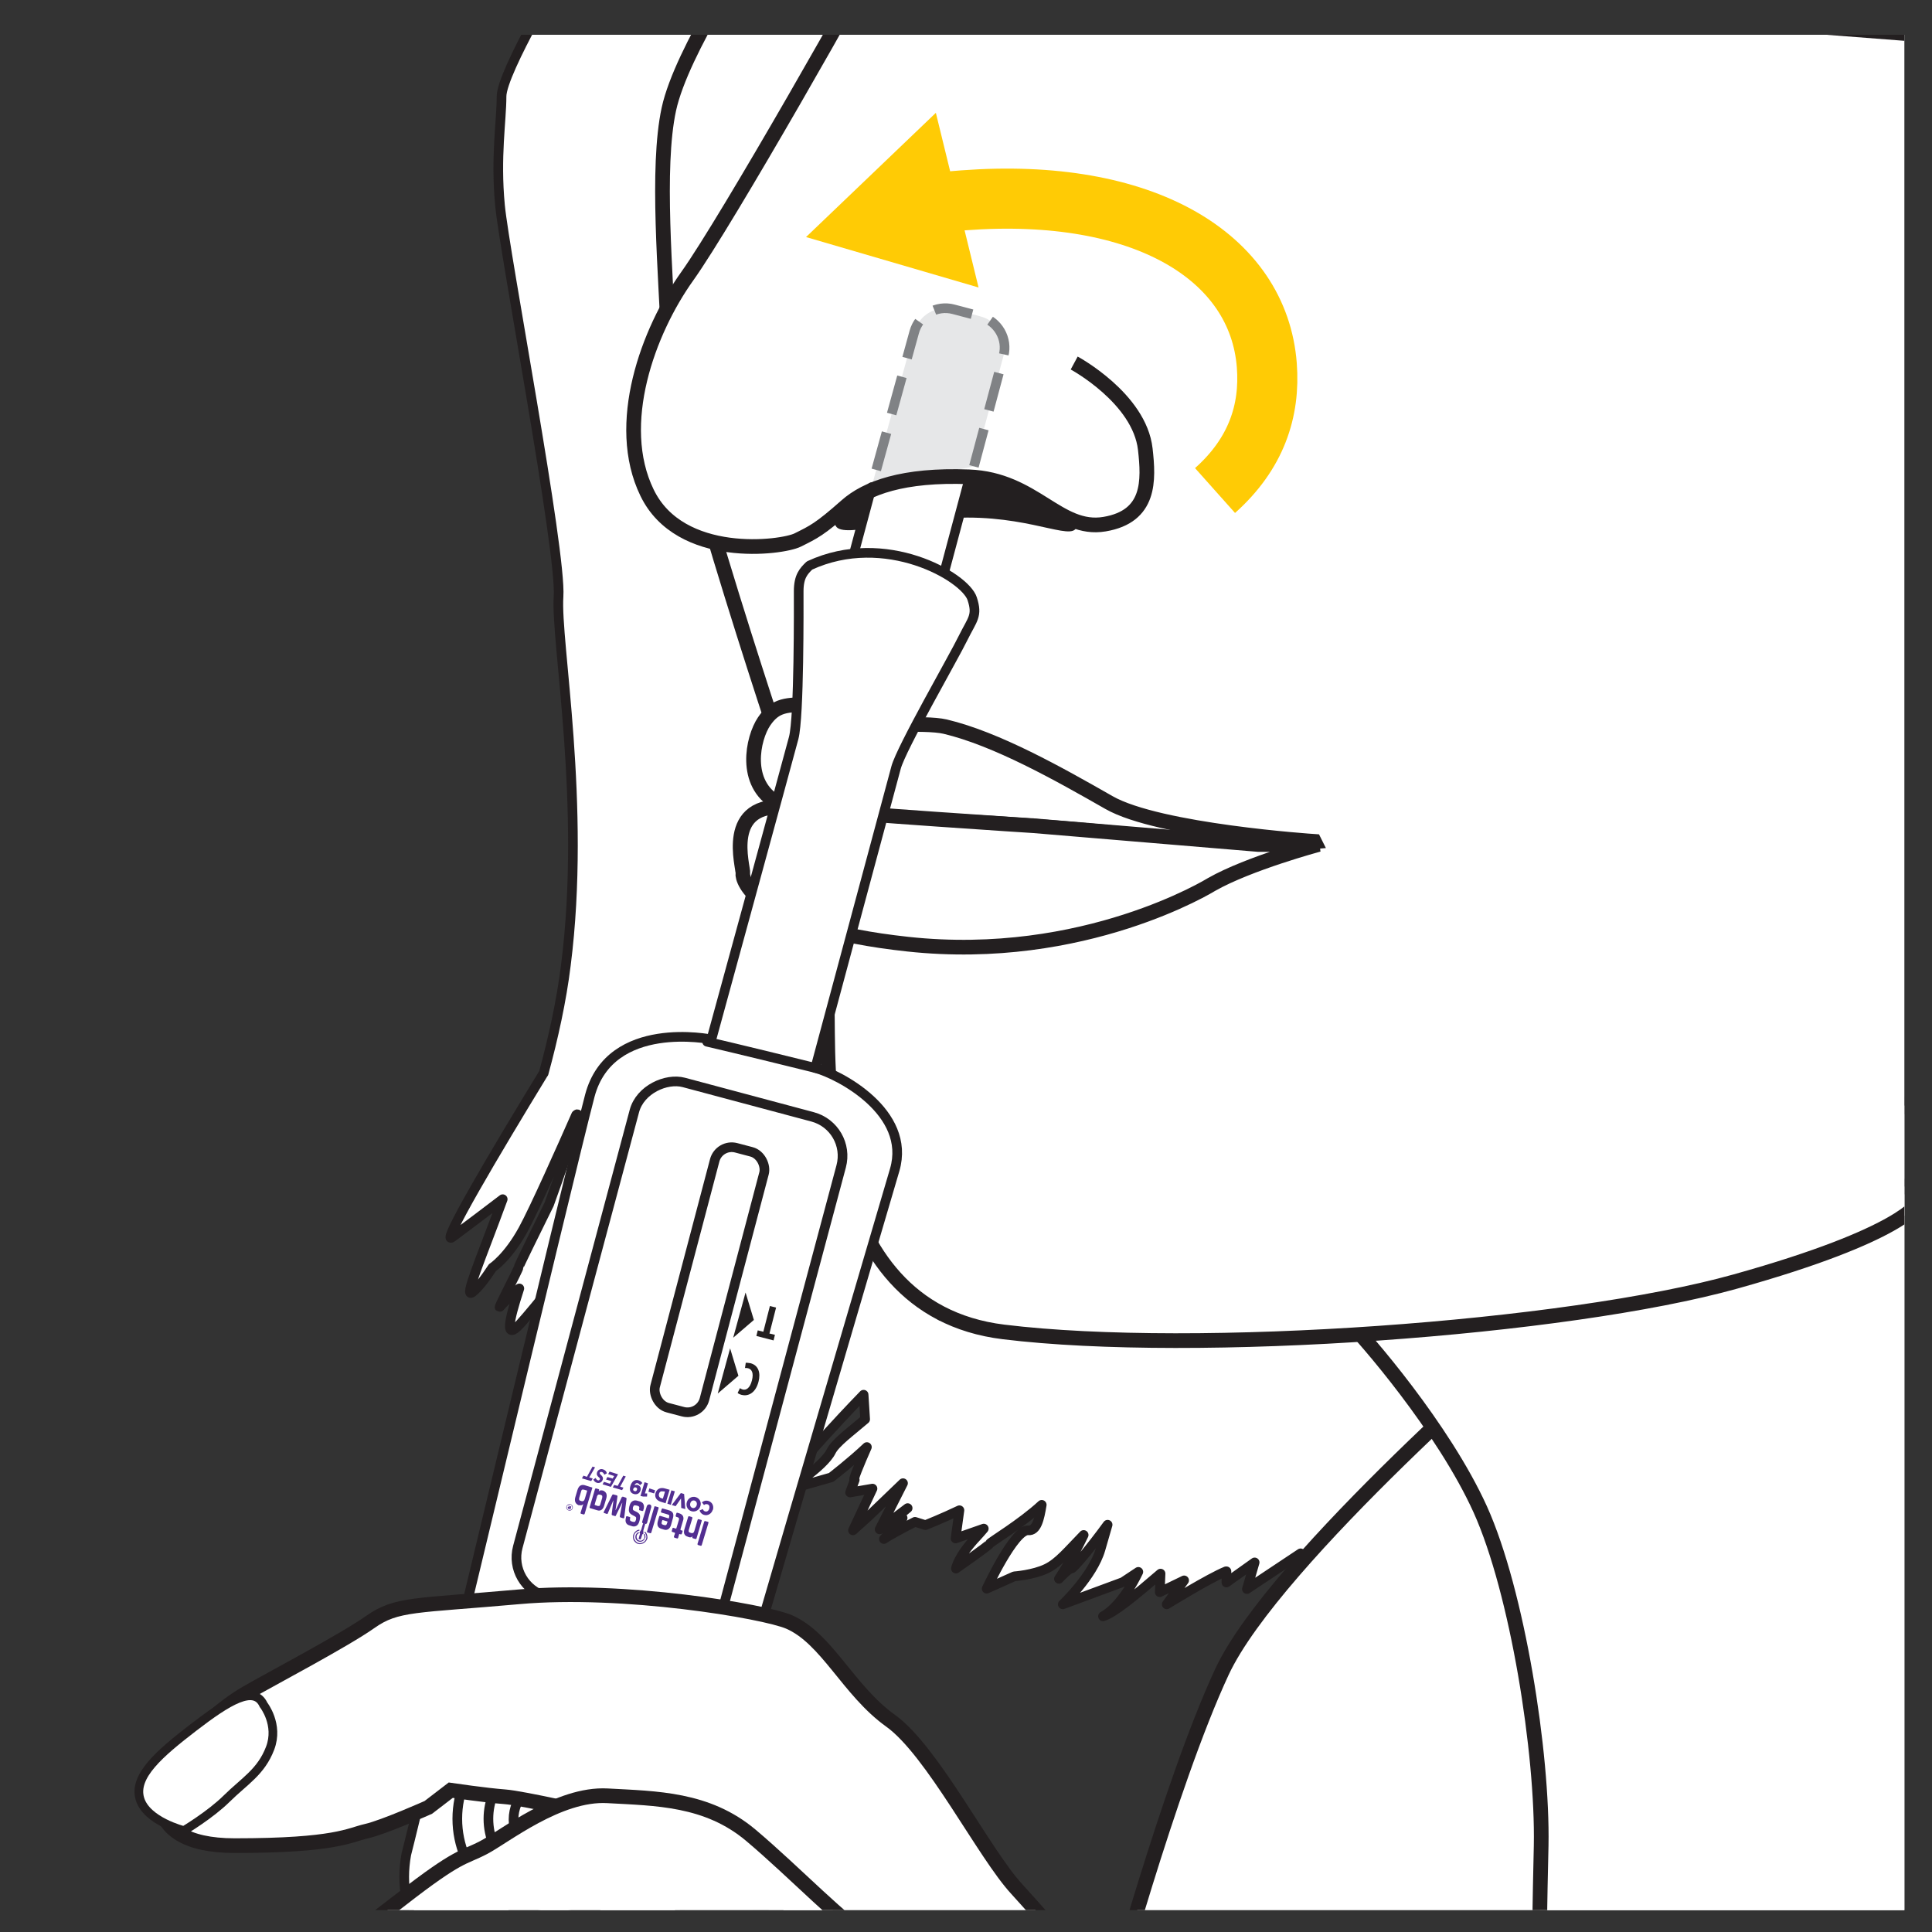 <?xml version="1.0" encoding="UTF-8"?><svg id="Layer_1" xmlns="http://www.w3.org/2000/svg" xmlns:xlink="http://www.w3.org/1999/xlink" viewBox="0 0 100 100"><rect x="0" y="0" width="100" height="100" fill="#333333" stroke="none"/><defs><style>.cls-1,.cls-2,.cls-3,.cls-4,.cls-5,.cls-6{fill:none;}.cls-7{fill:#ffcb05;}.cls-8{stroke-width:.45px;}.cls-8,.cls-9,.cls-2,.cls-3,.cls-5,.cls-10,.cls-11,.cls-12,.cls-13,.cls-14{stroke:#231f20;}.cls-8,.cls-9,.cls-15,.cls-10,.cls-11,.cls-12,.cls-13,.cls-14{fill:#fff;}.cls-9,.cls-2,.cls-12,.cls-14{stroke-width:.76px;}.cls-16{fill:#522e91;}.cls-17{fill:#231f20;}.cls-2,.cls-3,.cls-4,.cls-6,.cls-14{stroke-miterlimit:10;}.cls-3,.cls-5,.cls-11{stroke-width:.5px;}.cls-4{stroke:#ffcb05;stroke-width:3.11px;}.cls-5,.cls-10,.cls-11,.cls-12{stroke-linecap:round;}.cls-5,.cls-10,.cls-11,.cls-12,.cls-13{stroke-linejoin:round;}.cls-6{stroke:#808285;stroke-dasharray:2 1 2 1 2 1;}.cls-6,.cls-13{stroke-width:.5px;}.cls-10{stroke-width:.49px;}.cls-18{fill:#e6e7e8;}.cls-19{clip-path:url(#clippath);}</style><clipPath id="clippath"><rect class="cls-1" x="-29.33" y="1.8" width="127.9" height="97.07"/></clipPath><clipPath id="clippath-1"><rect class="cls-1" x="-29.33" y="1.8" width="127.9" height="103.12" transform="translate(69.23 106.73) rotate(180)"/></clipPath></defs><g class="cls-19"><path class="cls-13" d="M28.14,55.55c.5-1.84.92-3.74,1.15-5.6,1.06-8.34-.54-16.75-.38-19.07.16-2.32-2.79-17.73-3.03-20.25-.24-2.52.08-4.38.08-5.64s3.33-6.82,3.33-6.82l24.25-1.32,33.63,66.28-7.41,9.01-10.51,6.98-1.62,5.54-.57-2.12.26-2.14-2.78,1.85.4-1.38-1.46,1.04v-.58s-.01,0-.02,0c-.85.34-3.07,1.71-3.07,1.71,0,0,.39-.54.9-1.24l-1.26.61.04-.96c-1.28,1.1-2.42,2.05-2.98,2.21.38-.21,1.11-.81,1.83-2.3l-.8.53-3.11,1.15s1.55-1.46,1.95-2.84c.23-.8.33-1.13.37-1.28-.89,1.22-1.8,2.3-1.88,2.27-.12-.03-.64.53-.64.53,0,0,.7-1.04,1.28-2.27-.83.85-1.3,1.44-1.92,1.74-.68.33-1.67.4-1.67.4l-1.43.64s1.43-3.08,2.15-3.02c.44.04.58-.59.7-1.32-1.06.98-2.66,1.93-2.69,2.01-.04.1-1.75,1.29-1.75,1.29,0,0,.08-.6,1.08-1.66.13-.14.25-.28.36-.41l-1.46.51.2-1.46c-.88.42-1.76.77-1.76.77l-.54-.17c-.57.29-1.27.66-1.61.89.23-.24.61-.67.97-1.09l-.26-.08s.21-.17.52-.43l-1.45,1.1,1.21-2.39-1.79,1.72-.8.72,1.01-2.16-1.16.2.24-.65c-.16.13.27-.88.63-1.7-.8.76-1.85,1.57-1.85,1.57l-2.31.66s1.91-1.2,2.31-2.01c.21-.44,1.04-1.04,1.76-1.66l-.08-1.27c-1.58,1.63-2.76,2.98-2.76,2.98,0,0,.12-.53.27-1.13-1.25.89-2.46,1.78-2.46,1.78l1.67-2.44s.17-.31.4-.75l-6.37,2.85,1.55-1.82c-.21.08-.37.13-.43.14-.24.04,2.47-3.23,2.47-3.23l.09-.14s0,0,0,0c-.89,1.12-1.76,1.37-2,1.7-.24.32.96-1.86.96-1.86,0,0,.21-.5.49-1.16-.73.71-1.64,1.31-2.28,1.76-.76.53-1.43,1.23-1.32.93.03-.09.29-.52.64-1.09l-2.32,1.22,2.87-2.97.59-1.8c-.83.77-1.55,1.37-1.55,1.37,0,0,.44-.7,1.08-2.22.36-.86.64-1.67.82-2.21-.18.3-.49.71-1.02,1.33-1.59,1.84-1.71,2.33-2.19,2.76-.48.43.32-.5.92-2.15.06-.17.13-.35.19-.52-.68.8-1.37,1.56-1.96,2.12-.69,1.28-1.63,2.97-1.34,1.97.12-.41.25-.82.38-1.2-.08.05-.16.09-.23.12-.3.1-.43-.03-.45-.29-.28.35-.52.67-.63.84-.32.53,1-2.44,1.1-2.7.1-.26,1.29-4.22,1.29-4.22,0,0-.48.6-1.87,2.45-1.39,1.85-2.05,3.51-2.4,3.64-.35.13-.3.08.39-1.69.57-1.47,1.76-2.04,2.13-3.61-1.83,2.34-3.75,4.76-4.5,5.58-.79.86-.61-.09-.04-1.84-.54.46-.84.76-1,.95-.2.25.96-1.94.96-2.04,0-.06.84-1.76,1.58-3.26.3-.82.59-1.66.87-2.46.64-1.87.72-2.36.53-2.17-.73,1.66-2.16,4.87-2.74,5.93-.8,1.46-1.59,1.97-1.59,1.97h0c-.39.59-.74,1.05-1.04,1.28-.47.35.42-1.68,1.57-4.82-.67.51-1.83,1.39-2.61,1.97-.68.51,2.22-4.39,4.73-8.5ZM48.71,68.11s.06.01.09.02c.03-.2.05-.31.05-.31,0,0-.05.11-.14.29Z"/><path class="cls-12" d="M79.61,68.95s-13.63,11.72-16.36,17.58c-2.73,5.86-5.9,17.56-5.9,17.56l-3.53,7.65s50.72-1.06,50.72-1.42,0-56.79,0-56.79l-24.94,15.41Z"/><path class="cls-14" d="M69.8,68.4c.82.82,4.9,5.49,6.82,9.73,1.92,4.26,3.24,12.62,3.15,17.4-.1,5.52-.58,12.4,3.39,12.95,5.11.7,17.86,0,17.86,0v-47.95s-13.77,5.07-17.86,5.66-13.36,2.22-13.36,2.22Z"/><path class="cls-14" d="M39-2.88s-3.72,5.48-4.38,8.53-.15,8.56,0,12.48c.15,3.93,6.42,22.46,6.42,22.46,0,0,1.64,9.13,1.77,11.52s-.82,15.61,9.13,16.83,29.16-.17,37.89-2.61c8.73-2.44,9.45-4.07,9.45-4.07l.05-60.47L39-2.88Z"/><path class="cls-15" d="M56.17,18.71s3.38,1.82,3.68,4.46c.18,1.61.27,3.48-2.11,3.88s-3.61-2.32-7.02-2.45-5.3.58-6.34,1.5c-1.39,1.23-1.7,1.36-2.52,1.77s-6.37,1.09-8.09-2.45.05-8.36,2.08-11.2S45.37-1.3,46.68-3.89s14.12-3.27,14.12-3.27c0,0-5.76,3.48-8.1,9.26s-2.76,8.25-2.76,9.95,1.92,5.49,6.23,6.66Z"/><path class="cls-9" d="M68.03,43.55s-8.04-.53-10.63-2.01-5.82-3.3-8.48-3.93c-1.06-.25-4.2,0-4.2,0,0,0-1.57-1.14-2.78-1.14s-1.8,0-2.39.87-1.09,3.23.68,4.21,5.78.87,8.45.93c2.67.05,9.86.64,13.18,1.09,2.58.35,6.18,0,6.18,0Z"/><path class="cls-9" d="M62.71,45.78s-6.58,4.08-15.72,3.09c-8-.86-8.59-3.36-8.54-3.66s-1.09-3.78,2.36-3.42,12.7.95,12.7.95l11.61.97h3.13s-3.61.97-5.54,2.07Z"/><path class="cls-17" d="M43.22,27.06c0,1,3.23-.27,6.86-.27s5.66,1.35,5.66.34-4.18-2.31-5.94-2.61c-3.58-.61-6.58,1.53-6.58,2.53Z"/><path class="cls-10" d="M45.12,25.21l-1.7,6.34c-.16.58.44,1.25,1.32,1.49l1.4.37c.88.24,1.73-.05,1.89-.63l2.16-8.08"/><path class="cls-11" d="M24.69,102.93s1.94.68,3.41.93c0,0,5.51,1.03,7.09-4.98,1.58-6.01,10.25-35.34,11.12-38.33s-2.89-4.95-4.11-5.27c0,0,3.91-14.54,4.18-15.55s2.99-5.72,3.47-6.71c.49-.99.76-1.14.47-2.03-.37-1.14-4.51-3.53-8.42-1.72-.3.29-.56.56-.56,1.33s.03,6.5-.26,7.6-4.26,15.6-4.26,15.6c0,0-5.23-1.08-6.29,2.91-1.05,3.99-9.04,37.56-9.5,39.27-.58,3.18,1.26,5.8,3.66,6.95Z"/><path class="cls-5" d="M36.6,53.92s1.94.45,5.61,1.36"/><rect class="cls-5" x="35.41" y="59.29" width="2.64" height="13.91" rx=".91" ry=".91" transform="translate(18.1 -7.18) rotate(14.77)"/><circle class="cls-3" cx="28.7" cy="94.14" r="5.03"/><circle class="cls-3" cx="28.7" cy="94.14" r="3.42"/><circle class="cls-3" cx="28.68" cy="94.18" r="2.1"/><polyline class="cls-3" points="28.71 92.13 27.97 94.93 26.62 94.57"/><polyline class="cls-3" points="29.85 92.44 29.11 95.23 30.28 95.55"/><rect class="cls-3" x="21.39" y="64.67" width="27.54" height="11.08" rx="2.09" ry="2.09" transform="translate(112.08 54.39) rotate(104.97)"/><path class="cls-18" d="M50.41,24.14l1.53-5.72c.24-.88-.29-1.8-1.18-2.04l-1.4-.37c-.88-.24-1.8.29-2.04,1.18l-2.21,8.02"/><path class="cls-6" d="M50.41,24.14l1.53-5.72c.24-.88-.29-1.8-1.18-2.04l-1.4-.37c-.88-.24-1.8.29-2.04,1.18l-2.21,8.02"/><path class="cls-2" d="M55.6,18.79s3.38,1.82,3.68,4.46c.18,1.61.27,3.48-2.11,3.88s-3.61-2.32-7.02-2.45-5.3.58-6.34,1.5c-1.39,1.23-1.7,1.36-2.52,1.77s-6.09,1.09-7.8-2.45c-1.72-3.54.05-8.36,2.08-11.2S44.8-1.21,46.11-3.8c1.31-2.59,14.12-3.27,14.12-3.27"/><path class="cls-4" d="M62.89,25.39c2.13-1.9,2.86-4.12,2.68-6.48-.43-5.61-6.35-9.25-15.72-8.54-.56.04-1.12.1-1.67.18"/><polygon class="cls-7" points="48.44 5.84 41.72 12.27 50.65 14.88 48.44 5.84"/><path class="cls-14" d="M59.92,106.16s-5.59-6.54-7.29-8.38-4.36-7.16-6.54-8.72-3.29-4.26-5.25-5.11c-1.3-.56-8.59-1.78-13.97-1.3s-6.34.34-7.7,1.3-5.11,2.93-6.41,3.68-2.66,2.04-3.61,3.13-2.25,4.77,3,4.77,5.93-.55,6.82-.75,3.2-1.23,3.2-1.23l1.16-.89s1.84.27,2.79.34,4.77.95,4.77.95l9.4,5.18,9.88,9.54,9.75-2.52Z"/><path class="cls-8" d="M13.64,88.24s.81,1.02.34,2.25-1.33,1.7-2.25,2.61c-.85.84-2.21,1.65-2.21,1.65,0,0-1.94-.48-2.28-1.65s1.02-2.34,2.79-3.7,3.13-2.2,3.61-1.16Z"/><path class="cls-14" d="M14.53,107.53c-.07-1.23,1.57-3.54,1.64-4.77s1.5-2.04,4.57-4.43,3.2-2.13,4.29-2.7,3.88-2.82,6.41-2.68c2.52.14,5.16.14,7.42,2.04s4.98,4.76,6.07,5.24,9.81,7.7,9.81,7.7l-40.21-.41Z"/></g><path class="cls-16" d="M33.7,78.04l-.21.79s-.02.06-.1.05c-.05-.01-.1-.03-.1-.03,0,0-.07-.02-.05-.09.02-.07.2-.66.23-.77,0-.02.01-.03.02-.05,0-.01.01-.03.03-.04.02-.02.05-.04.11-.03.04.01.06.03.07.05,0,.02.01.04.01.05,0,.03,0,.05,0,.05"/><path class="cls-16" d="M29.64,78.07h0c-.03.09-.12.14-.21.11s-.14-.12-.11-.21h0c.03-.09.12-.14.21-.11s.14.12.11.21ZM29.34,77.98h0c-.02.08.02.16.1.18s.16-.02.18-.1h0c.02-.08-.02-.16-.1-.18s-.16.02-.18.1ZM29.52,78.13l-.08-.02s-.07-.04-.05-.08c0-.03.03-.04.05-.04l-.02-.07.05.02.02.06h.02s.01-.04.01-.04h.05s-.05.18-.05.18ZM29.47,78.03s-.03,0-.03.01c0,.01,0,.02.02.03h.03s.01-.03.01-.03h-.03Z"/><path class="cls-16" d="M36.1,79.92l.35-1.16s.02-.04.05-.03l.15.04s.03.02.02.05l-.35,1.16s-.02.04-.05.03l-.14-.04s-.03-.02-.03-.05"/><path class="cls-16" d="M36.15,78.63l.15.04s.03.02.02.05l-.27.91s-.02.04-.05.03l-.14-.04s-.03-.02-.03-.05l.02-.06h0c-.05.06-.11.08-.2.05l-.05-.02c-.18-.05-.24-.19-.17-.4l.19-.63s.02-.04.05-.03l.14.04s.03.02.03.05l-.19.62s-.01.07,0,.09c0,.02.03.04.07.05l.06.02c.08.02.13-.01.16-.11l.17-.58s.03-.04.05-.03"/><path class="cls-16" d="M35.23,79.2l.07.02s.02,0,.03.01c0,0,0,.02,0,.03l-.04.13s-.02.04-.05.03l-.07-.02s-.02,0-.02.02l-.05.18s-.02.04-.05.03l-.14-.04s-.03-.02-.03-.05l.06-.18s0-.02-.02-.03l-.13-.04s-.03-.02-.02-.05l.04-.13s0-.02.01-.03c0,0,.02,0,.03,0l.13.04s.02,0,.03-.02l.13-.43s.01-.07,0-.09c-.01-.02-.04-.04-.07-.05l-.07-.02s-.03-.02-.03-.05l.04-.13s0-.02.02-.03.02,0,.03,0l.1.03c.09.03.15.07.19.14.03.07.04.15,0,.25l-.13.44s0,.02.01.03"/><path class="cls-16" d="M34.27,78.07l.38.11c.09.03.15.08.18.14.03.07.03.15,0,.26l-.1.36c-.03.1-.08.17-.14.21-.07.04-.14.05-.23.02l-.13-.04c-.09-.03-.15-.07-.18-.14-.03-.07-.03-.15,0-.26l.07-.24s.02-.04.05-.03l.43.13s.02,0,.03-.02v-.04s.02-.07.01-.09c-.01-.02-.03-.04-.07-.05l-.34-.1s-.03-.02-.02-.05l.04-.13s.01-.02.02-.03c0,0,.02,0,.03,0M34.54,78.75l-.23-.07s-.02,0-.03.01l-.03.09s-.01.07,0,.09c.01.02.03.04.07.05l.07.02s.07,0,.08,0c.02-.01.04-.04.05-.08l.03-.09s0-.02-.01-.03"/><path class="cls-16" d="M33.92,77.97l.15.04s.03.02.02.05l-.38,1.27s-.03.04-.05.03l-.15-.04s-.03-.02-.02-.05l.38-1.28s.02-.04.05-.03"/><path class="cls-16" d="M33.3,78.14v.04s-.04.04-.06.03l-.14-.04s-.03-.02-.02-.05h0c.01-.07.02-.1,0-.13-.01-.02-.04-.04-.08-.05l-.08-.02s-.07-.01-.1,0c-.02.01-.04.05-.06.1v.02s-.01.07,0,.1c.02.03.05.05.08.06.04.02.08.04.12.06s.08.05.11.08c.03.03.05.07.06.13,0,.06,0,.13-.02.21l-.02.07c-.03.11-.08.18-.14.22-.07.04-.14.05-.22.03l-.16-.05c-.08-.02-.14-.07-.17-.14-.03-.07-.03-.16,0-.26v-.04s.03-.04.06-.03l.14.04s.03.02.02.05h0c-.02.06-.02.1,0,.13,0,.02.04.04.08.05l.06.02s.08.01.1,0c.02-.02.04-.05.06-.11v-.04c.03-.06,0-.11-.09-.15-.09-.04-.17-.09-.22-.14-.03-.03-.05-.08-.06-.13,0-.06,0-.13.02-.21l.02-.07c.03-.11.08-.18.15-.22.06-.04.14-.05.22-.03l.18.05c.08.03.14.07.17.15.03.07.03.16,0,.26"/><path class="cls-16" d="M32.22,77.46l.18.06s.03.02.03.05l-.12.98s-.02.04-.04.04l-.16-.05s-.03-.02-.03-.05l.13-.7h-.01s-.32.65-.32.65c-.01.03-.03.04-.05.03l-.14-.04s-.03-.02-.03-.05l.09-.71h-.01s-.28.66-.28.66c-.01.03-.03.04-.05.03l-.15-.05s-.03-.02-.01-.05l.44-.88s.03-.04.05-.03l.19.05s.03.02.03.05l-.1.71h.01s.3-.64.3-.64c0-.03.03-.04.05-.03"/><path class="cls-16" d="M31.17,77.15h.04c.09.04.14.09.17.15.03.07.03.16,0,.26l-.11.37c-.03.11-.08.18-.14.22-.06.04-.14.05-.22.02l-.37-.11s-.03-.02-.02-.05l.28-.94s.03-.04.05-.03l.14.04s.03.02.02.05l-.02.07h0s.05-.05.09-.06c.03,0,.07,0,.1,0M30.9,77.47l-.12.4s0,.03.01.03l.15.05s.06,0,.08,0c.02-.01.04-.04.05-.08l.1-.34s.01-.07,0-.1c0-.02-.03-.04-.06-.05l-.06-.02c-.08-.02-.13.02-.16.12"/><path class="cls-16" d="M30.65,77.04l-.39,1.32s-.03.04-.05.03l-.14-.04s-.03-.02-.02-.05l.14-.45h0s-.05.05-.09.06-.07,0-.1,0h-.05c-.09-.04-.14-.09-.17-.16-.03-.07-.03-.16,0-.26l.11-.37c.03-.1.08-.18.14-.22.06-.04.14-.05.22-.03l.39.12s.03.02.02.05M30.38,77.15l-.17-.05s-.06,0-.08,0c-.02.02-.04.04-.05.09l-.1.34s-.01.07,0,.1c0,.02.03.04.06.05l.07.02c.07.02.13-.02.16-.12l.12-.41s0-.02-.01-.03"/><path class="cls-16" d="M33.4,78.87l-.1.34s0,.09,0,.17c0,.01,0,.01-.01.02,0,0-.02.01-.04.01,0,0-.08.25-.08.25,0,0-.01.02-.03.02-.02,0-.07-.02-.07-.02,0,0-.02,0-.01-.03,0-.02.07-.25.07-.25,0,0-.02-.02-.03-.04,0,0,0,0,0-.02,0,0,.06-.1.09-.14,0-.02.1-.34.1-.34l.11.03Z"/><path class="cls-16" d="M33.49,79.65s0,.02-.01.04c-.04.1-.12.15-.16.18-.04.02-.16.08-.3.04-.13-.04-.2-.15-.22-.19-.02-.04-.05-.13-.03-.24.02-.09.07-.16.11-.2.07-.07.15-.1.19-.1.02,0,.03,0,.03.02,0,.01,0,.03-.02.03-.04,0-.1.03-.17.09-.03.03-.08.09-.09.17-.02.09,0,.17.03.2.02.04.07.13.18.17.12.04.22-.01.26-.03.04-.02.1-.07.14-.15.03-.07.03-.14.02-.19-.02-.08-.06-.14-.09-.16,0,0-.01-.03,0-.04,0,0,.02-.01.04,0,.03.03.08.09.1.19.01.04.02.11,0,.19M33.38,79.61s0,.02-.01.04c-.05.11-.19.18-.31.14-.12-.03-.19-.15-.17-.28.02-.13.12-.19.14-.2.01,0,.03,0,.04.01,0,.01,0,.03-.01.04-.01,0-.1.05-.11.16-.01.1.04.19.14.22.09.03.2-.02.25-.11.04-.09,0-.17-.01-.19,0-.01,0-.03,0-.04.01,0,.03,0,.04,0,0,.02.06.1.03.2"/><polygon class="cls-16" points="32.1 76.95 32.27 77 32.2 77.13 31.72 76.99 31.79 76.86 31.97 76.91 32.26 76.38 32.39 76.42 32.1 76.95"/><polygon class="cls-16" points="31.62 76.96 31.19 76.83 31.26 76.7 31.57 76.8 31.64 76.66 31.37 76.58 31.44 76.45 31.71 76.53 31.79 76.4 31.48 76.3 31.55 76.17 31.99 76.31 31.62 76.96"/><path class="cls-16" d="M31.41,76.26l-.13.07c-.03-.07-.07-.12-.13-.14-.05-.01-.1,0-.11.04,0,.03,0,.06.07.12.07.06.12.13.09.23-.02.06-.05.11-.1.14-.06.04-.13.05-.2.03-.1-.03-.15-.09-.19-.17l.12-.08c.03.06.06.1.11.12.05.02.09-.01.11-.05.01-.04,0-.06-.07-.12-.07-.06-.11-.13-.08-.23.02-.06.05-.11.1-.14.06-.04.13-.05.2-.03.11.03.19.1.21.21"/><polygon class="cls-16" points="30.5 76.47 30.68 76.53 30.6 76.66 30.12 76.52 30.2 76.38 30.38 76.44 30.67 75.91 30.8 75.95 30.5 76.47"/><path class="cls-16" d="M36.89,78.15h0c-.06.2-.26.32-.45.26-.13-.04-.2-.13-.23-.23l.17-.07c.02.06.06.11.12.12.09.03.18-.03.21-.14.03-.11,0-.21-.1-.23-.07-.02-.12,0-.17.04l-.11-.14c.09-.07.19-.11.34-.07.19.06.29.25.23.46"/><path class="cls-16" d="M36.25,77.96h0c-.06.2-.26.32-.46.26-.2-.06-.3-.26-.24-.47.06-.2.26-.32.46-.26.2.06.31.27.24.47M35.73,77.81h0c-.03.1.01.21.11.24.1.03.19-.04.22-.14h0c.03-.1-.01-.21-.11-.24-.1-.03-.19.03-.22.14"/><polygon class="cls-16" points="35.47 78.11 35.26 78.05 35.25 77.56 34.97 77.96 34.77 77.9 35.24 77.28 35.41 77.33 35.47 78.11"/><polygon class="cls-16" points="34.72 77.89 34.54 77.83 34.75 77.14 34.93 77.19 34.72 77.89"/><path class="cls-16" d="M34.45,77.81l-.25-.08c-.23-.07-.33-.25-.27-.45h0c.06-.2.24-.31.48-.24l.25.07-.21.7ZM34.34,77.2c-.11-.03-.2,0-.23.12h0c-.03.11.02.2.13.23l.07.02.11-.36-.07-.02Z"/><polygon class="cls-16" points="33.86 77.3 33.56 77.21 33.61 77.04 33.91 77.14 33.86 77.3"/><polygon class="cls-16" points="33.38 77.3 33.5 77.3 33.49 77.46 33.28 77.46 33.15 77.43 33.36 76.72 33.54 76.78 33.38 77.3"/><path class="cls-16" d="M33.25,76.76l-.12.11c-.04-.05-.07-.08-.12-.1-.08-.02-.13.02-.17.11.04-.02.1-.03.16-.02.13.04.2.15.15.29h0c-.05.16-.19.22-.34.18-.1-.03-.14-.07-.18-.14-.03-.06-.04-.15,0-.28h0c.07-.23.22-.35.42-.29.1.03.16.08.2.15M32.78,77.06h0c-.02.05,0,.11.07.12.06.02.1-.01.12-.07.02-.05,0-.1-.06-.12-.06-.02-.1.01-.12.06"/><polygon class="cls-17" points="39.02 68.32 38.59 66.9 37.95 69.24 39.02 68.32"/><polygon class="cls-17" points="38.22 71.21 37.79 69.79 37.15 72.13 38.22 71.21"/><path class="cls-17" d="M38.59,70.54c.05-.01.14,0,.26.02.41.11.53.5.41.96-.16.61-.56.76-.87.68-.11-.03-.18-.07-.21-.1l.12-.25s.07.05.14.07c.18.05.38-.07.48-.47.1-.39-.01-.58-.2-.63-.05-.01-.12-.02-.16-.01l.04-.27Z"/><path class="cls-17" d="M39.82,69.02l.29.07-.07.29-.89-.23.07-.29.29.07.34-1.33.32.08-.34,1.33Z"/></svg>